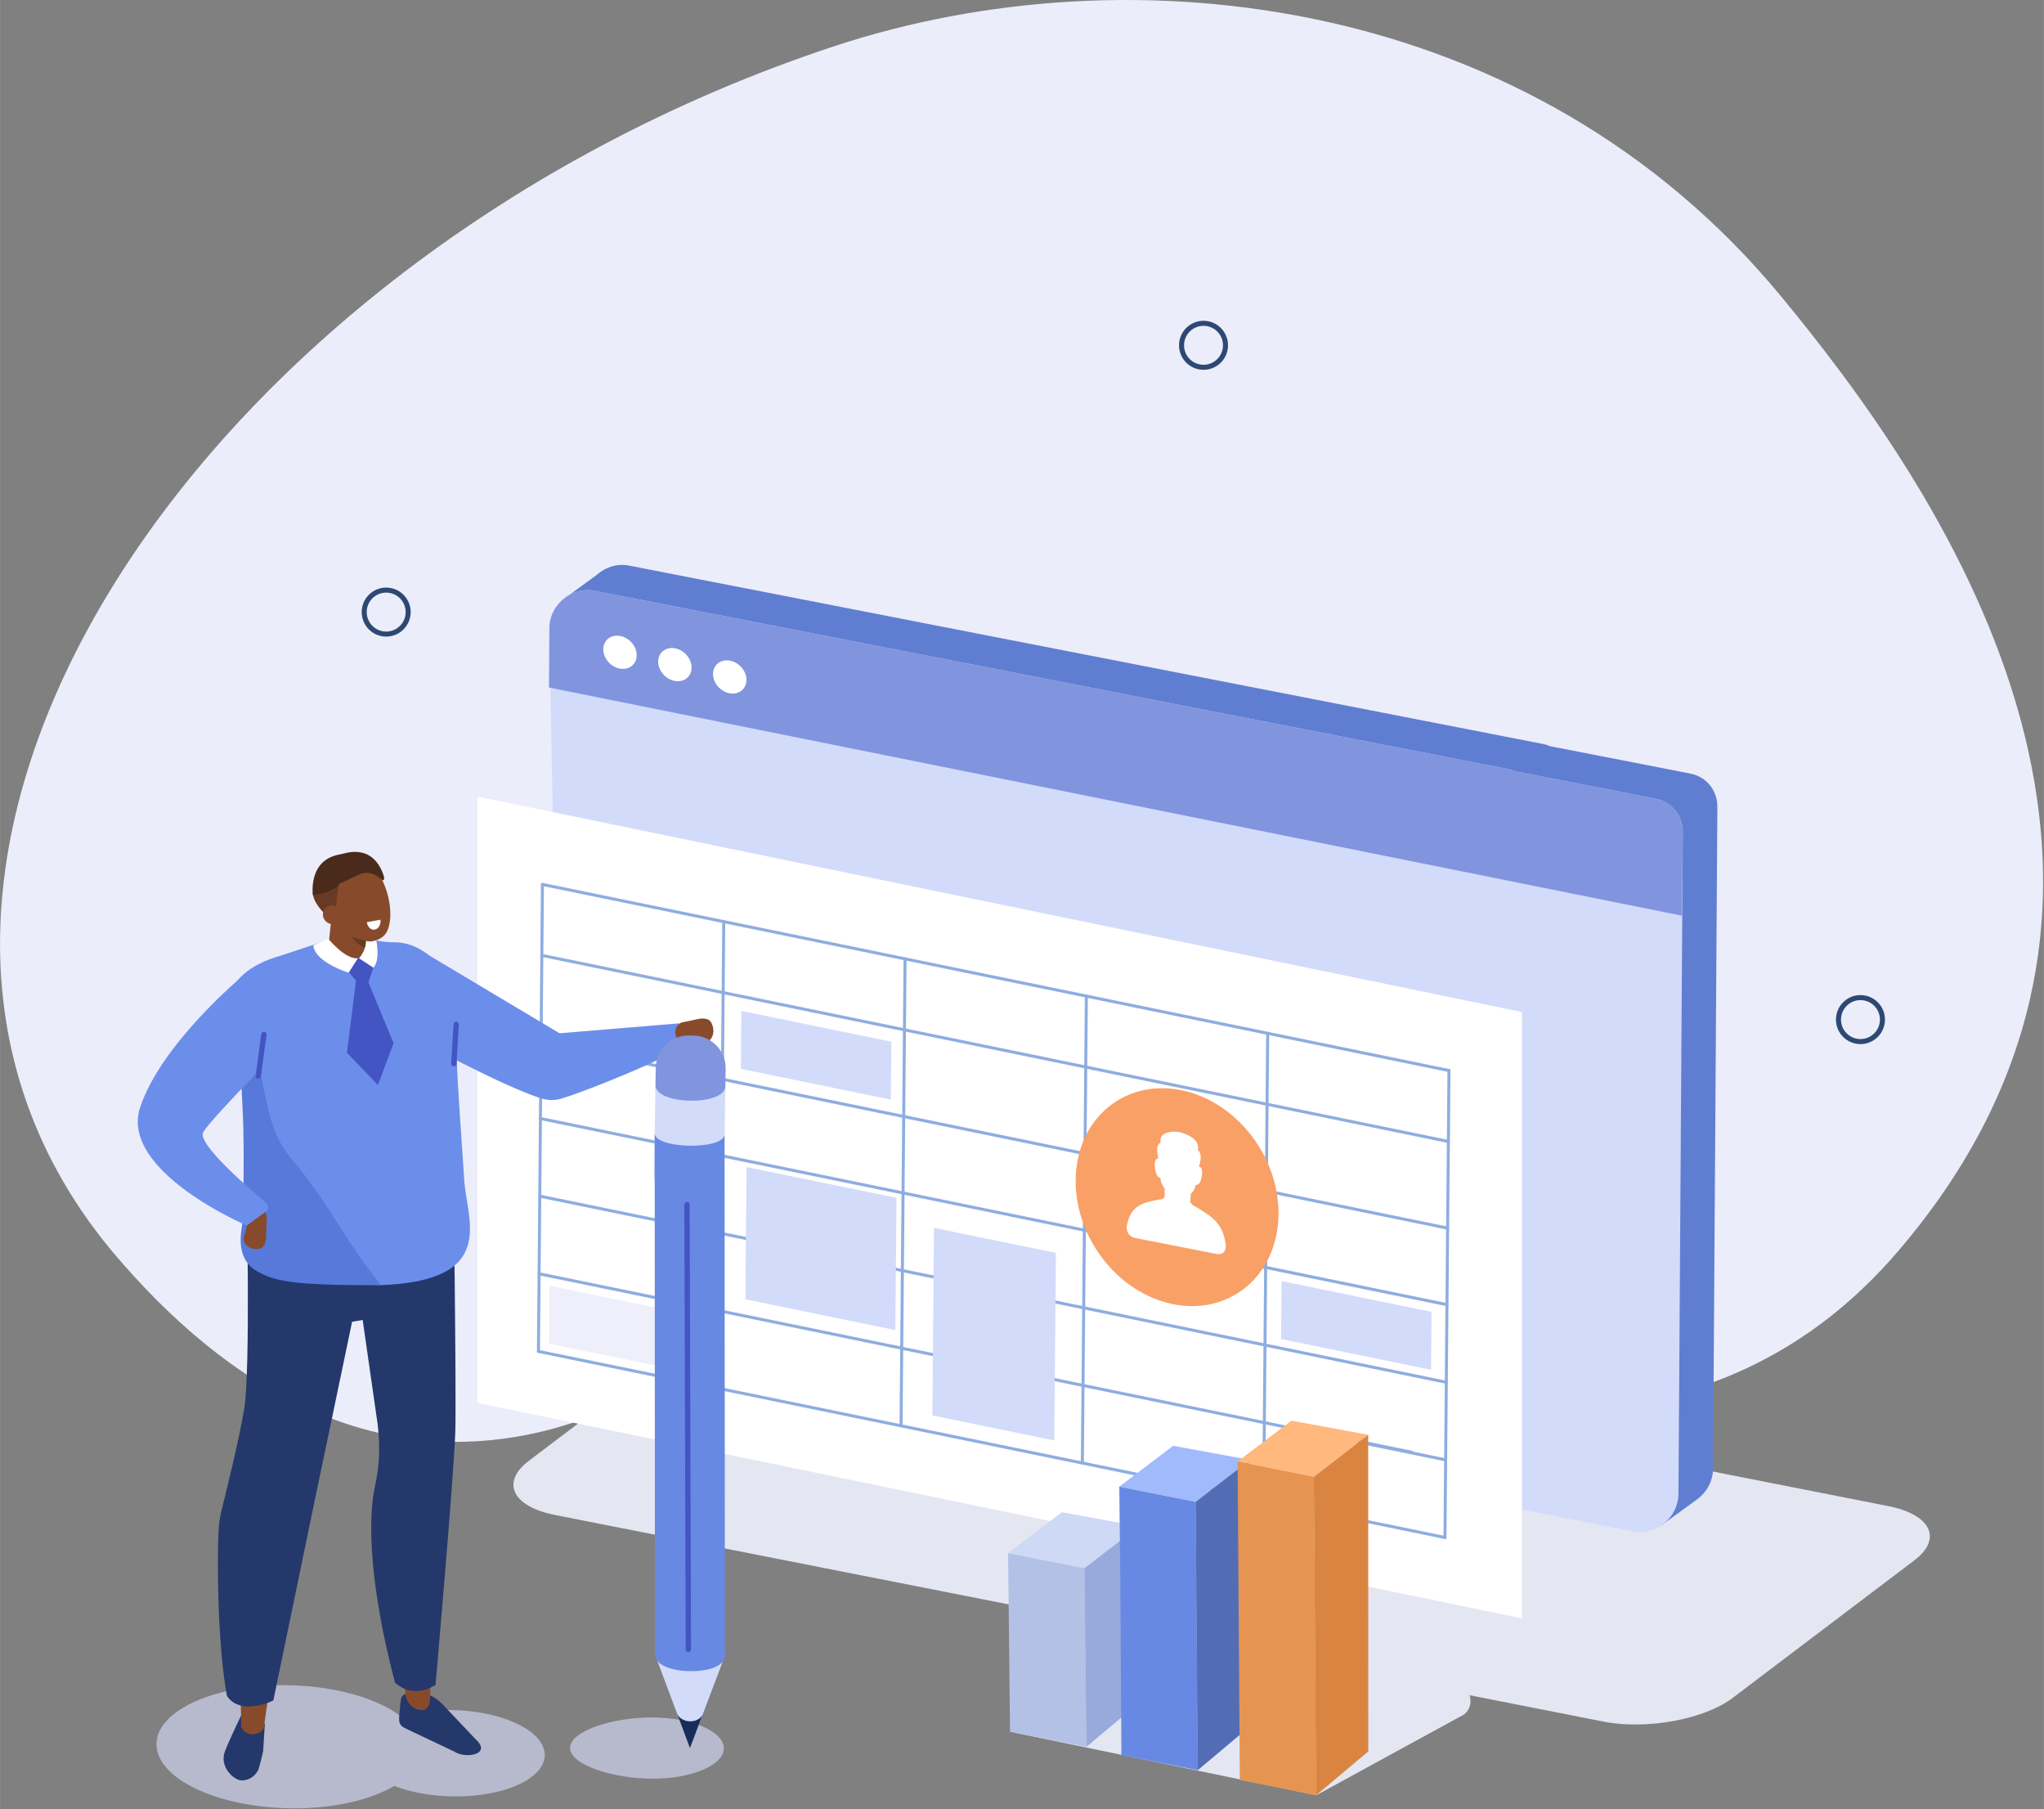 <svg xmlns="http://www.w3.org/2000/svg" viewBox="0.0 0.0 808.0 715.0" width="807.65" height="714.66">
  <rect x="0.0" y="0.0" width="808.0" height="715.0" fill="#808080" stroke="none"/>
  <defs>
    <style>
      .cls-1 {
        fill: #d3d7f2;
        mix-blend-mode: multiply;
        opacity: .66;
      }

      .cls-1, .cls-2, .cls-3, .cls-4, .cls-5, .cls-6, .cls-7, .cls-8, .cls-9, .cls-10, .cls-11, .cls-12, .cls-13, .cls-14, .cls-15, .cls-16, .cls-17, .cls-18, .cls-19, .cls-20, .cls-21, .cls-22, .cls-23, .cls-24, .cls-25, .cls-26, .cls-27, .cls-28, .cls-29, .cls-30 {
        stroke-width: 0px;
      }

      .cls-31 {
        stroke: #8eade0;
        stroke-width: 1.19px;
      }

      .cls-31, .cls-32 {
        stroke-linejoin: round;
      }

      .cls-31, .cls-32, .cls-33 {
        fill: none;
        stroke-linecap: round;
      }

      .cls-32 {
        stroke: #4355c2;
        stroke-width: 2.11px;
      }

      .cls-2, .cls-3, .cls-4, .cls-5, .cls-33 {
        fill-rule: evenodd;
      }

      .cls-2, .cls-30 {
        fill: #6889e3;
      }

      .cls-3 {
        fill: #172d59;
      }

      .cls-4, .cls-17 {
        fill: #d2dbfa;
      }

      .cls-5, .cls-22 {
        fill: #8194de;
      }

      .cls-33 {
        stroke: #2d4973;
        stroke-miterlimit: 10;
        stroke-width: 1.99px;
      }

      .cls-34 {
        isolation: isolate;
      }

      .cls-6 {
        fill: #f9a066;
      }

      .cls-7 {
        fill: #633c1d;
      }

      .cls-8 {
        fill: #4a2a1a;
      }

      .cls-9 {
        fill: #607ed1;
      }

      .cls-10 {
        fill: #6c8eeb;
      }

      .cls-11 {
        fill: #536db5;
      }

      .cls-12 {
        fill: #a1bafc;
      }

      .cls-13 {
        fill: #5779d9;
      }

      .cls-14 {
        fill: #4355c2;
      }

      .cls-15 {
        fill: #24386b;
      }

      .cls-16 {
        fill: #d98541;
      }

      .cls-18 {
        fill: #ced9f5;
      }

      .cls-19 {
        fill: #b3c1e6;
      }

      .cls-20 {
        fill: #98aadb;
      }

      .cls-21 {
        fill: #874b2b;
      }

      .cls-23 {
        fill: #663a23;
      }

      .cls-24 {
        fill: #fff;
      }

      .cls-25 {
        fill: #e69451;
      }

      .cls-26 {
        fill: #e4e6f2;
      }

      .cls-27 {
        fill: #ffb87d;
      }

      .cls-28 {
        fill: #eeeffa;
      }

      .cls-29 {
        fill: #ebedfa;
      }
    </style>
  </defs>
  <g class="cls-34">
    <g id="Layer_2" data-name="Layer 2">
      <g id="image">
        <path class="cls-29" d="m703.97,117c59.67,72.2,172.7,230.46,46.12,377.78-137.77,160.35-388.63-40.73-449.6,21.68,0,0-123.99,132.31-254.3-19.7C-84.13,344.74,77.45,101.9,329.23,18.44,447.84-20.88,606.07-1.45,703.97,117Z" />
        <path class="cls-26" d="m633.87,680.41l-414.42-81.65c-16.96-3.34-21.6-12.94-10.37-21.45l71.85-54.39c11.24-8.51,34.09-12.69,51.05-9.35l414.42,81.65c16.96,3.34,21.6,12.94,10.37,21.45l-71.85,54.39c-11.24,8.51-34.09,12.69-51.05,9.35Z" />
        <g>
          <path class="cls-9" d="m668.26,305.74l-55.55-10.84c-.86-.37-1.76-.69-2.73-.87l-361.36-70.51c-4.66-.91-9.26.62-12.61,3.59l-12.79,9.39,7.56,9.9-1.67,253.5c-.04,6.49,4.34,11.9,10.64,13.12l358.7,78.13s.39-.28,1.03-.75l57.24,12.47s10.81-7.9,14.02-10.2c3.81-2.73,6.41-7.16,6.44-12.18l1.72-261.62c.04-6.49-4.34-11.9-10.64-13.12Z" />
          <path class="cls-17" d="m654.59,315.7l-55.55-10.84c-.86-.37-1.76-.69-2.73-.87l-361.36-70.51c-8.97-1.75-17.73,5.52-17.79,14.76l4.78,263.61c.11,6.54,4.62,11.98,10.95,13.22l48.74,8.76c.86.37,1.76.69,2.73.87l361.36,70.51c8.97,1.75,17.73-5.52,17.79-14.76l1.72-261.62c.04-6.49-4.34-11.89-10.64-13.12Z" />
          <path class="cls-22" d="m654.59,315.7l-55.45-10.82c-.89-.39-1.83-.7-2.83-.89l-361.36-70.51c-8.97-1.75-17.73,5.52-17.79,14.76l-.15,23.48,447.89,90.18.33-33.07c.04-6.49-4.34-11.9-10.64-13.12Z" />
        </g>
        <path class="cls-33" d="m484.45,136.47c0,4.8-3.89,8.69-8.69,8.69-4.8,0-8.69-3.89-8.69-8.69s3.89-8.69,8.69-8.69c4.8,0,8.69,3.89,8.69,8.69Z" />
        <path class="cls-33" d="m744.15,402.96c0,4.8-3.89,8.69-8.69,8.69-4.8,0-8.69-3.89-8.69-8.69,0-4.8,3.89-8.69,8.69-8.69,4.8,0,8.69,3.89,8.69,8.69Z" />
        <path class="cls-33" d="m161.34,241.91c0,4.8-3.89,8.69-8.69,8.69-4.8,0-8.69-3.89-8.69-8.69,0-4.8,3.89-8.69,8.69-8.69,4.8,0,8.69,3.89,8.69,8.69Z" />
        <path class="cls-24" d="m251.68,258.87c.05,3.58-2.87,5.99-6.52,5.4s-6.64-3.98-6.69-7.55c-.05-3.58,2.87-5.99,6.52-5.4,3.65.6,6.64,3.98,6.69,7.55Z" />
        <path class="cls-24" d="m273.38,263.75c.05,3.58-2.87,5.99-6.52,5.4-3.65-.6-6.64-3.98-6.69-7.55-.05-3.58,2.87-5.99,6.52-5.4s6.64,3.98,6.69,7.55Z" />
        <path class="cls-24" d="m295.07,268.62c.05,3.58-2.87,5.99-6.52,5.4s-6.64-3.98-6.69-7.55c-.05-3.58,2.87-5.99,6.52-5.4,3.65.6,6.64,3.98,6.69,7.55Z" />
        <polygon class="cls-24" points="601.66 639.61 188.75 554.46 188.75 314.82 601.66 399.97 601.66 639.61" />
        <polygon class="cls-17" points="565.7 541.36 506.42 529.2 506.62 506.31 565.9 518.48 565.7 541.36" />
        <polygon class="cls-17" points="352.14 434.59 292.87 422.42 293.06 399.54 352.34 411.7 352.14 434.59" />
        <polygon class="cls-28" points="276.28 543.2 217 531.03 217.2 508.15 276.48 520.31 276.28 543.2" />
        <g>
          <g>
            <line class="cls-31" x1="214.18" y1="377.58" x2="572.55" y2="451.14" />
            <line class="cls-31" x1="213.89" y1="411.84" x2="572.26" y2="485.39" />
            <line class="cls-31" x1="213.63" y1="442.06" x2="572" y2="515.62" />
            <line class="cls-31" x1="213.37" y1="472.74" x2="571.74" y2="546.3" />
            <line class="cls-31" x1="213.1" y1="503.42" x2="571.47" y2="576.97" />
            <line class="cls-31" x1="212.84" y1="534.09" x2="571.21" y2="607.65" />
            <line class="cls-31" x1="214.42" y1="349.54" x2="212.84" y2="534.09" />
            <line class="cls-31" x1="286.1" y1="364.25" x2="284.51" y2="548.8" />
            <line class="cls-31" x1="357.77" y1="378.96" x2="356.19" y2="563.51" />
            <line class="cls-31" x1="429.44" y1="393.67" x2="427.86" y2="578.23" />
            <line class="cls-31" x1="501.12" y1="408.38" x2="499.53" y2="592.94" />
            <line class="cls-31" x1="572.79" y1="423.1" x2="571.21" y2="607.65" />
            <line class="cls-31" x1="214.42" y1="349.54" x2="572.79" y2="423.1" />
          </g>
          <line class="cls-31" x1="513.39" y1="564.79" x2="558.14" y2="573.98" />
        </g>
        <polygon class="cls-17" points="416.77 569.3 368.58 559.41 369.21 485.28 417.4 495.17 416.77 569.3" />
        <polygon class="cls-17" points="353.93 525.67 294.66 513.5 295.1 461.24 354.38 473.41 353.93 525.67" />
        <g>
          <path class="cls-26" d="m399.27,684.4l121.06,25.11,57.05-31.17c5.95-2.53,4.85-11.57-1.36-12.77l-147.38-26.61-29.37,45.43Z" />
          <g>
            <polygon class="cls-18" points="428.63 619.86 450.13 603.24 419.79 597.65 398.5 613.81 428.63 619.86" />
            <polygon class="cls-20" points="429.38 690.46 450.04 673.11 450.13 603.24 428.6 619.87 429.38 690.46" />
            <polygon class="cls-19" points="429.49 690.43 399.27 684.4 398.5 613.81 428.72 619.84 429.49 690.43" />
          </g>
          <g>
            <polygon class="cls-12" points="472.59 593.6 494.09 576.98 463.75 571.4 442.46 587.56 472.59 593.6" />
            <polygon class="cls-11" points="494.09 576.98 472.57 593.61 473.41 699.66 494.08 682.31 494.09 576.98" />
            <polygon class="cls-30" points="472.68 593.58 442.46 587.56 442.85 623.08 443.31 693.6 473.53 699.63 472.68 593.58" />
          </g>
          <g>
            <polygon class="cls-27" points="519.36 583.68 540.86 567.05 510.52 561.47 489.23 577.63 519.36 583.68" />
            <polygon class="cls-16" points="540.86 567.05 519.34 583.68 520.23 709.54 540.89 692.19 540.86 567.05" />
            <polygon class="cls-25" points="519.45 583.65 489.23 577.63 490.12 703.48 520.34 709.51 519.45 583.65" />
          </g>
        </g>
        <g>
          <path class="cls-10" d="m169.81,377.71l51.36,30.65,47.23-3.91.17,9.26c-.29,2.67-36.38,17.5-46.87,20.53-2.43.7-5,.68-7.42-.04-15.37-4.57-54.31-25.95-54.31-25.95l9.83-30.54Z" />
          <path class="cls-1" d="m225.35,690.83c0,6.68,17,12.14,32.64,12.14s28.24-5.42,28.13-12.1-12.89-12.1-28.54-12.1-32.24,5.38-32.24,12.07Z" />
          <path class="cls-1" d="m75.31,673.3c19.35-9.59,52.41-9.73,73.85-.32,3.66,1.61,6.73,3.39,9.23,5.29,13.64-3.92,32.12-3.14,44.82,2.44,15.06,6.61,16.25,17.44,2.66,24.17-13.07,6.47-35.01,6.8-50.07.95-.9.53-1.84,1.05-2.85,1.56-19.35,9.59-52.41,9.73-73.85.32-21.44-9.41-23.13-24.81-3.78-34.4Z" />
          <path class="cls-15" d="m187.97,687.33l-13.33-14.05c-2.58-2.71-6.11-4.31-9.78-4.32-1.32,0-2.65.1-3.88.32-1.66.3-2.51,1.34-2.58,2.91l-.33,2.91c-.39,4.87-.99,6.49,2.27,8.03l19.37,9.19c4.01,2.82,15.07,1.22,8.26-4.99Z" />
          <path class="cls-21" d="m160.42,670.06c.46,3.26,3.29,6,6.5,5.76,1.59-.12,2.72-1.01,3.05-3.99.71-33.56,4.96-61.4,5.65-92.77.76-35.22-.55-24.87.54-78.86l-31.97-7.79c5.5,39.15,7.03,88.33,7.03,88.33-9.76,35.76,3.22,46.98,9.2,89.33Z" />
          <path class="cls-15" d="m137.57,481.34l11.71,81.62c1.03,8.9.79,15.96-1.12,24.7-2.82,12.94-2.1,39.14,7.99,77.4,5.01,4.2,10.36,4.28,16.01.84,0,0,7.4-84.22,7.82-100.49.42-16.27-.78-104.01-.78-104.01l-41.63,19.94Z" />
          <path class="cls-15" d="m104.69,681.22l-.66,10.6c-.14,1.11-1.54,6.92-2.08,7.91-1.58,2.85-4.04,3.9-6.37,3.93-3.09.04-9.1-5.39-6.63-11.62,2.15-5.43,6.35-14.04,6.35-14.04,4.28,2.1,6.26,3.05,9.4,3.22Z" />
          <path class="cls-21" d="m95.33,681.02c-.75,4.14,5.93,6.26,8.89,2.17,4.51-33.15,11.59-63.06,15.82-94.05,4.76-34.79,7.82-32.57,15.03-85.92l-35.32.34c1.06,39.22-2.99,88.02-2.99,88.02-14.33,35.89-1.75,42.82-1.44,89.43Z" />
          <path class="cls-15" d="m97.49,470.81s1.59,70.67-.99,86.09c-2,11.99-6.83,31.6-8.88,39.75-.67,2.66-1.08,5.35-1.22,8.09-.64,12.02-.45,45.1,3.3,65.5,3.6,5.69,11.96,4.84,18.34,1.81l16.62-80.33c.24-.94,14.51-69.34,14.51-69.34l19.22-3.21-10.5-47.76s-52.95,3.76-50.39-.6Z" />
          <path class="cls-10" d="m156.82,372.44c-4.25,0-8.15-.51-9.31-1.28-6.49-4.28-14.11-1.2-14.93-.65l-21.4,7.11c-27.03,7.57-22.57,26.09-23.12,37.86,0,0,11.12,14.95,11.65,26.02.45,9.57,6.12,31.05,4.56,34.17-1.17,2.34-1.19,16.64,10.51,20.16,10.34,3.11,27.03,12.4,35.89,12.07,46.57-1.74,33.7-25.92,32.81-41.76-.56-9.96-2.86-39.36-2.86-47.27,0-7.91,3.43-27.4-9.08-39.78-1.8-1.46-7.4-6.39-14.73-6.66Z" />
          <path class="cls-21" d="m137.48,379.62l.98-.86c2.61.75,4.91.58,5.35-1.7l2.48-12.82c.44-2.27-1.34-4.74-3.95-5.49l-.77-.22c-2.61-.75-9.83-.88-10.27,1.39l-1.42,13.6c-.44,2.27,5,5.34,7.61,6.09Z" />
          <path class="cls-7" d="m144.95,371.11s-5.6-.6-9.02-6.44c0,0,3.34,8.54,8.41,9.91l.61-3.47Z" />
          <path class="cls-21" d="m134.02,343.84c2.13-3.39,5.28-3.91,8.13-1.83,2.87-1.13,6.27.76,8.7,5.36,3.38,6.4,4.85,16.45,1.74,21.4-1.36,2.16-4.49,3.36-6.46,3.34-1.84-.02-6.61-1.67-8.37-2.4-6.3-2.61-4.74-1.26-6.99-5.52-3.38-6.4.14-15.4,3.26-20.35Z" />
          <path class="cls-23" d="m134.87,346.67c-2.53,5.99-1.8,16.4-2.21,18.25,0,0-9.61-7.06-8.93-12.46,2.29-17.97,12.71-8.03,12.71-8.03l-1.57,2.24Z" />
          <path class="cls-8" d="m134.53,337.69c-3.78.8-6.13,3.56-7.44,8.47-.17.63-1.57,3.44-1.63,3.97l2.43-.64c-.51,4.25,1.85-1.15,6.13-.25,6.7-2.26,10.36-7.41,16.92-1.61.85.75,1.26-.18.46-2.31-4.61-12.27-15.17-7.99-16.87-7.63" />
          <path class="cls-24" d="m148.14,367.39h0c1.49-.27,2.49-2.02,2.24-3.9l-5.38.98c.25,1.88,1.65,3.19,3.13,2.92Z" />
          <path class="cls-21" d="m127.65,361.06c-.2,2.01,1.26,3.85,3.26,4.12,2.01.27,3.8-1.15,4.01-3.16.21-2.01-1.26-3.85-3.26-4.12-2.01-.27-3.8,1.15-4.01,3.16Z" />
          <path class="cls-24" d="m144.65,371.91c1.43.37,2.78.2,4.09-.3,0,0,1.73,8.47-1.36,10.99l-5.62-3.71s3.01-3.16,2.89-6.98Z" />
          <path class="cls-24" d="m141.52,378.74l-3.77,5.68s-13.44-4.18-13.9-10.84l5.92-2.57s6.55,8.2,11.75,7.74Z" />
          <path class="cls-13" d="m95.64,484.5c.73-5.42.85-33.25.4-42.83-.3-6.27-1.06-24.53-1.89-33.81,4.58,8.76,7.85,12.07,8.33,14.23,3.77,16.98,4.64,26.28,12.83,36.02,15.7,18.68,19.89,30.72,35.37,49.8-35.78.18-42.4-1.68-49.18-5.55-8.42-4.81-6.23-15.08-5.85-17.86Z" />
          <line class="cls-32" x1="180.32" y1="404.87" x2="179.39" y2="420.38" />
          <path class="cls-21" d="m101.12,493.64h0c-2.74-.07-4.93-1.98-4.87-4.23l2.26-8.32c.06-2.26.07-3.91,2.82-3.83h0c2.74.07,4.27,1.43,4.11,5.51l-.31,6.37c-.04.83-.19,1.65-.49,2.42-.56,1.43-1.35,2.13-3.5,2.07Z" />
          <path class="cls-10" d="m95.64,385.97s-32.08,26.69-40.29,51.78c-8.21,25.1,42.17,46.6,42.17,46.6l7.57-5.52c1.14-.83,1.16-2.57.04-3.51-6.96-5.81-27.59-23.6-24.76-27.96,4.7-7.25,36.5-38.86,36.5-38.86l-21.24-22.53Z" />
          <line class="cls-32" x1="102.09" y1="425.29" x2="104.3" y2="408.84" />
          <path class="cls-21" d="m281.78,405.69h0c.79,2.89-.48,5.7-2.81,6.25l-9.24-.09c-2.33.55-4.65-5.67-.46-7.7l6.63-1.41c.86-.18,1.75-.26,2.64-.15,1.65.2,2.61.83,3.23,3.1Z" />
          <g>
            <path class="cls-4" d="m286.55,654.38l-11.4,30.15c-.83,2.2-3.97,2.15-4.81-.08l-11.43-30.52,27.64.45Z" />
            <path class="cls-3" d="m277.7,677.76l-4.96,13.11-5.03-13.43c1.96,3.78,8.15,3.73,9.99.32Z" />
            <path class="cls-5" d="m259.11,428.82c-.41,24.77,27.23,25.23,27.63.45l.11-6.9c.12-7.11-5.56-12.97-12.67-13.09l-1.87-.03c-7.11-.12-12.98,5.56-13.09,12.67l-.11,6.9Z" />
            <path class="cls-4" d="m258.5,465.99l27.63.45.61-37.17c-.13,7.97-27.76,7.51-27.63-.45l-.61,37.17Z" />
            <path class="cls-2" d="m258.9,653.93c0,8.44,27.65,8.9,27.64.45l-.12-206.09c-.1,6.33-27.74,5.87-27.63-.45l.11,206.09Z" />
            <line class="cls-32" x1="272.1" y1="651.88" x2="271.57" y2="476.1" />
          </g>
          <path class="cls-14" d="m147.59,382.45l-1.85,5.47c-.59,1.74-2.85,2.18-4.05.79l-3.71-4.31,3.61-5.86,6,3.91Z" />
          <polygon class="cls-14" points="155.57 412.29 144.92 386.5 140.84 386.49 137.14 416.07 149.39 428.82 155.57 412.29" />
          <path class="cls-8" d="m133.57,347.15s2.09-.92.49,2.21c-1.59,3.14-10.39,4.48-10.39,4.48,0,0-2.1-14.2,10.86-16.16,9.89-1.49-.96,9.46-.96,9.46Z" />
        </g>
        <g>
          <ellipse class="cls-6" cx="465.3" cy="473.18" rx="38.05" ry="44.87" transform="translate(-180.41 320.01) rotate(-32.14)" />
          <path class="cls-24" d="m484.52,492.07c-.91-8.46-5.49-11.26-10.81-14.51h0s-.05-.03-.05-.03c-.5-.32-.98-.6-1.48-.85h0s-.66-.36-.66-.36c0,0,0,0,0,0-.34-.34-.73-.92-1.02-1.16.08-1.14.18-2.29.22-3.43,1.02-.71,1.73-2.05,1.97-3.44,1.54.2,2.06-1.74,2.32-3.09.21-1.08.59-3.82-1.03-4.09.49-1.9,1.45-4.98-.47-6.62.98-4.15-4.28-6.33-7.18-7.06-2.91-.41-8.25-.29-7.55,4.18-2,.87-1.26,4.29-.9,6.35-1.62-.36-1.42,2.49-1.29,3.64.17,1.43.56,3.55,2.09,3.95.15,1.46.76,3.06,1.72,4.16-.03,1.15-.01,2.32,0,3.48-.3.12-.72.54-1.08.75,0,0,0,0,0,0l-.67.11v-.02c-.51.05-1,.14-1.52.26h-.05s0,.01,0,.01c-5.46,1.14-10.16,2.14-11.62,10.13-.34,2.44.9,4.32,3.22,4.85l32.36,6.32c2.32.37,3.67-1,3.5-3.54Z" />
        </g>
      </g>
    </g>
  </g>
</svg>